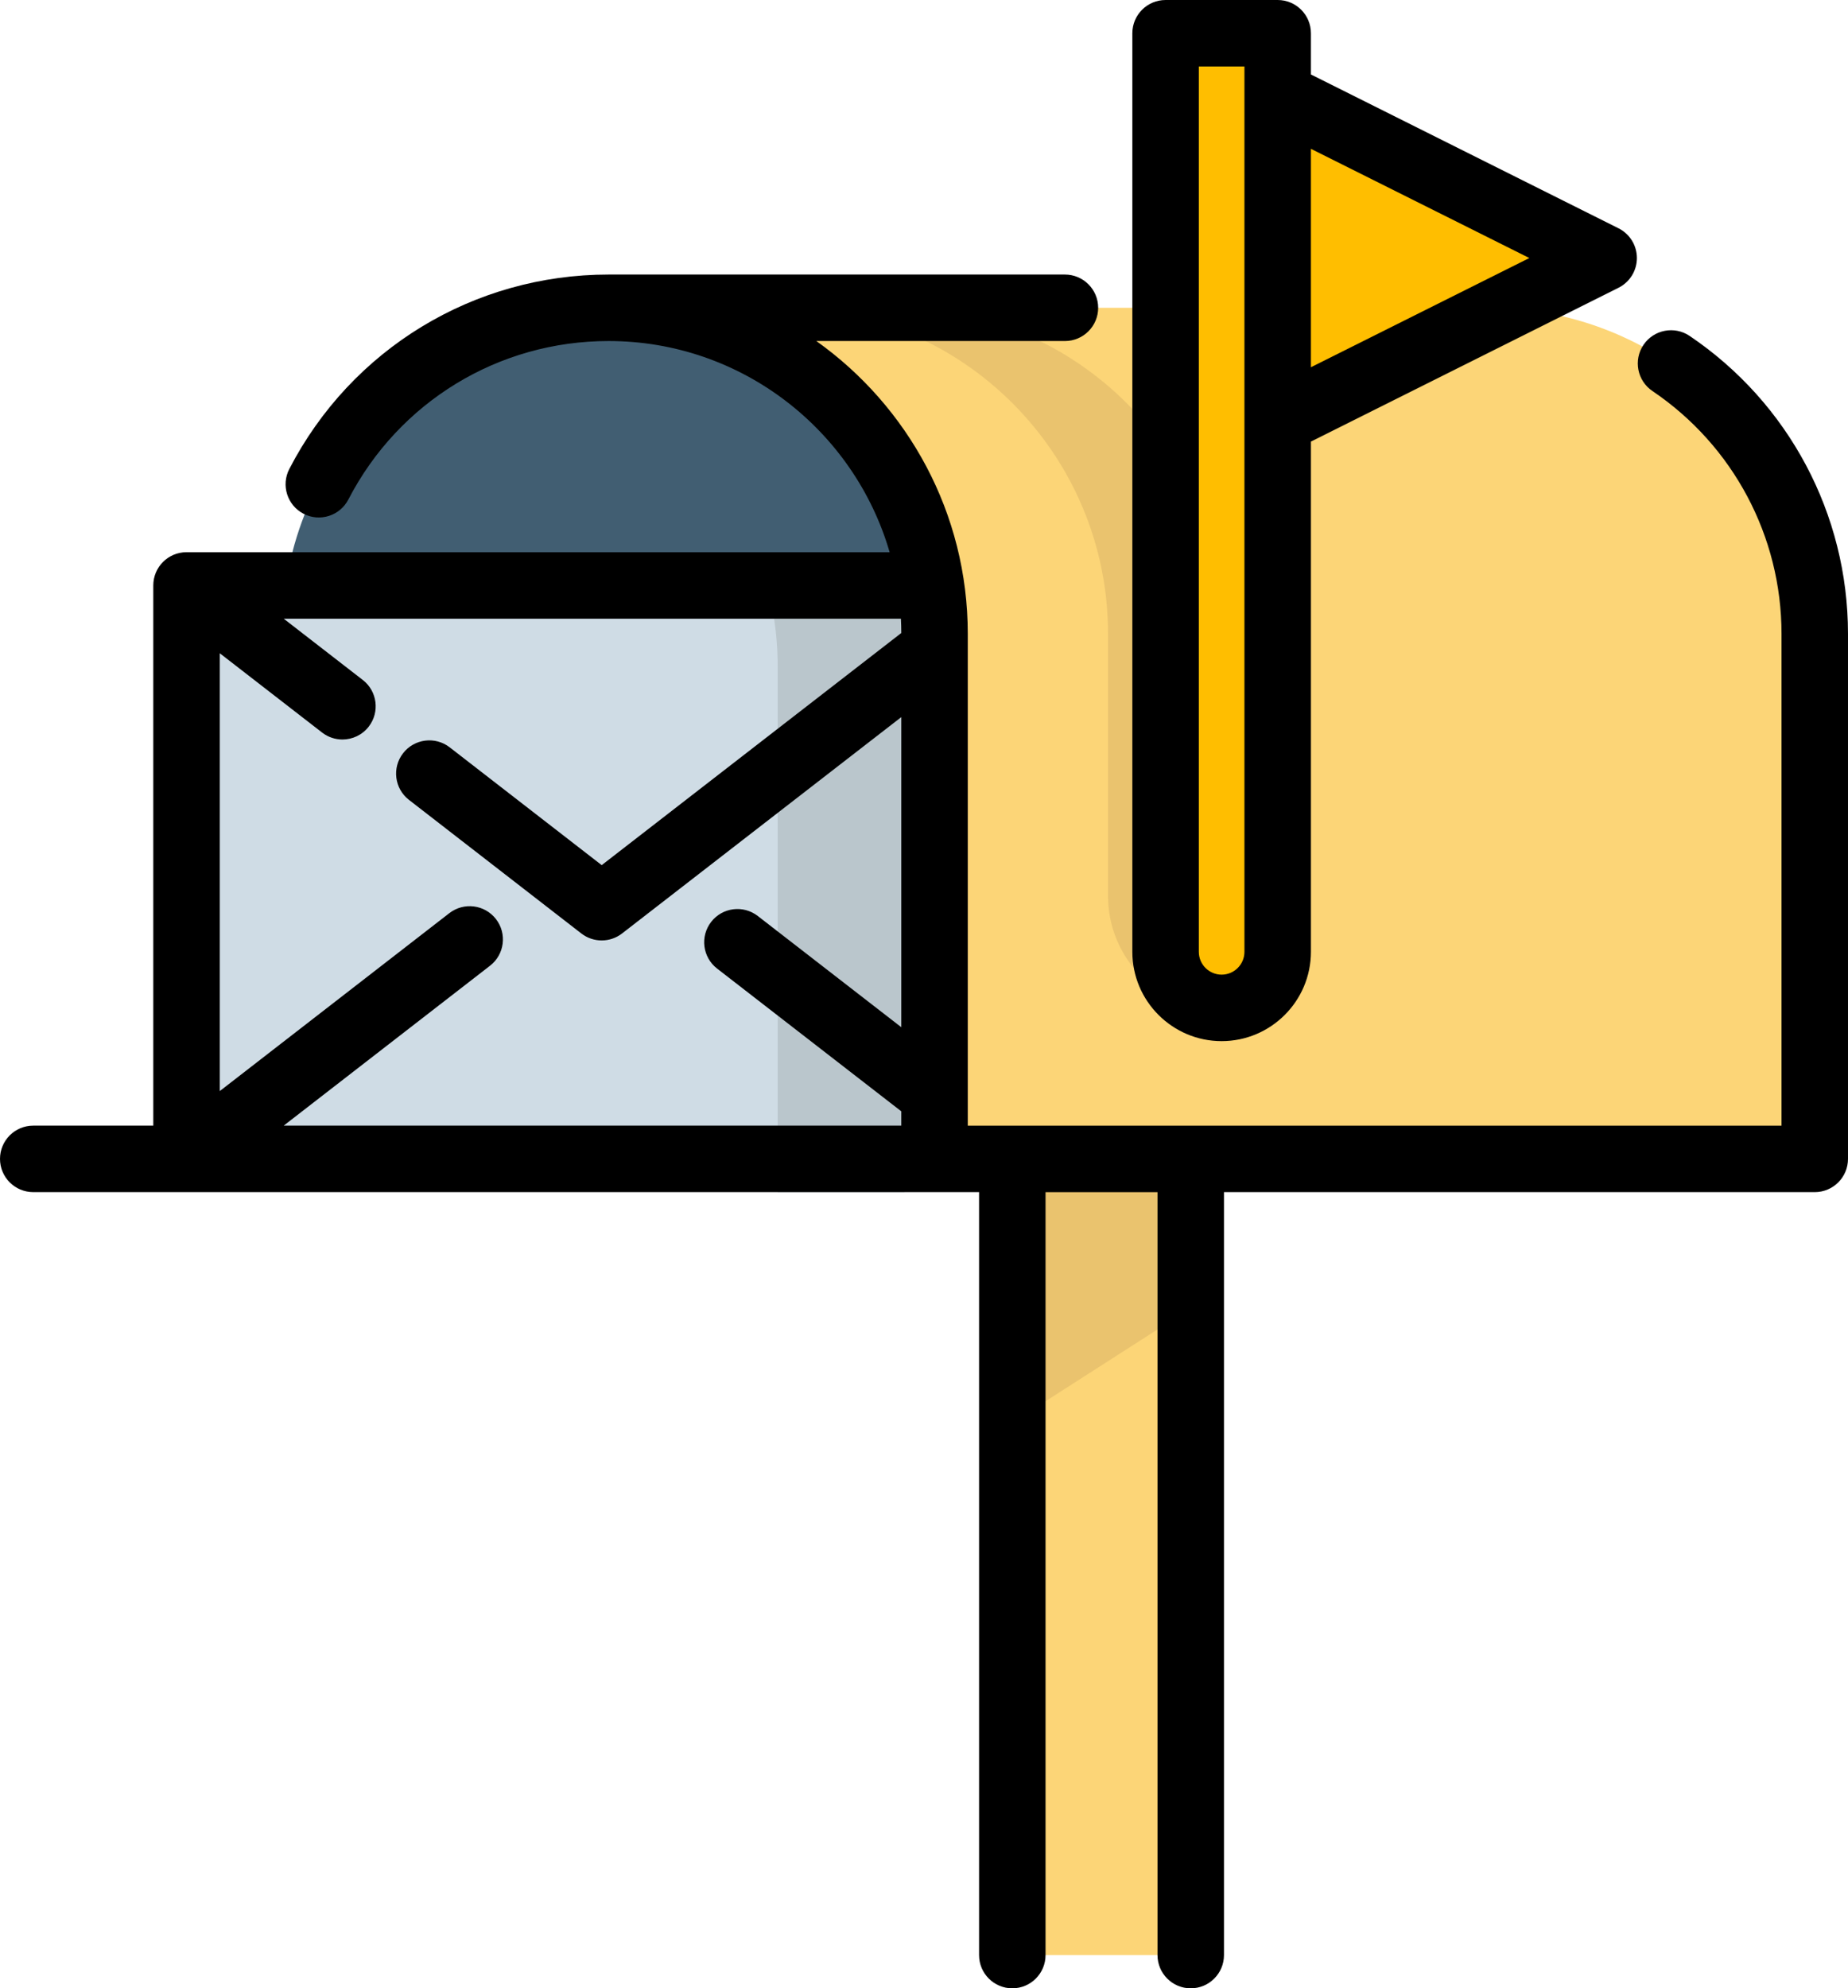 <?xml version="1.0" encoding="UTF-8" standalone="no"?>
<!-- Generator: Adobe Illustrator 19.0.0, SVG Export Plug-In . SVG Version: 6.00 Build 0)  -->

<svg
   version="1.1"
   id="Layer_1"
   x="0px"
   y="0px"
   viewBox="0 0 118.984 128"
   xml:space="preserve"
   sodipodi:docname="boite_aux_lettres_source.svg"
   width="118.984"
   height="128"
   inkscape:version="1.1.1 (3bf5ae0d25, 2021-09-20)"
   xmlns:inkscape="http://www.inkscape.org/namespaces/inkscape"
   xmlns:sodipodi="http://sodipodi.sourceforge.net/DTD/sodipodi-0.dtd"
   xmlns="http://www.w3.org/2000/svg"
   xmlns:svg="http://www.w3.org/2000/svg"><defs
   id="defs57" /><sodipodi:namedview
   id="namedview55"
   pagecolor="#ffffff"
   bordercolor="#666666"
   borderopacity="1.0"
   inkscape:pageshadow="2"
   inkscape:pageopacity="0.0"
   inkscape:pagecheckerboard="0"
   showgrid="false"
   fit-margin-top="0"
   fit-margin-left="0"
   fit-margin-right="0"
   fit-margin-bottom="0"
   inkscape:zoom="4.2868349"
   inkscape:cx="55.635453"
   inkscape:cy="72.081153"
   inkscape:window-width="1920"
   inkscape:window-height="979"
   inkscape:window-x="0"
   inkscape:window-y="0"
   inkscape:window-maximized="1"
   inkscape:current-layer="Layer_1" />
<path
   style="fill:#fcd577;stroke-width:4"
   d="M 258.589,298.418 H 485.282 V 163.21 c 0,-46.365 -37.587,-83.953 -83.953,-83.953 v 0 H 174.636"
   id="path2"
   transform="matrix(0.25,0,0,0.25,-4.508,0)" />
<path
   style="fill:#eac36e;stroke-width:4"
   d="m 248.867,79.257 v 0 h -29.424 c 46.365,0 83.953,37.587 83.953,83.953 v 67.49 c 0,16.25 13.173,29.424 29.423,29.424 v 0 -96.914 C 332.82,116.844 295.233,79.257 248.867,79.257 Z"
   id="path4"
   transform="matrix(0.25,0,0,0.25,-4.508,0)" />
<path
   style="fill:#415e72;stroke-width:4"
   d="m 174.636,79.257 v 0 c -46.367,0 -83.953,37.587 -83.953,83.953 V 298.419 H 258.589 V 163.21 c 0,-46.366 -37.587,-83.953 -83.953,-83.953 z"
   id="path6"
   transform="matrix(0.25,0,0,0.25,-4.508,0)" />
<polygon
   style="fill:#cfdce5;stroke-width:4"
   points="258.592,298.414 65.944,298.414 65.944,150.755 257.673,150.755 "
   id="polygon8"
   transform="matrix(0.25,0,0,0.25,-4.508,0)" />
<path
   style="fill:#bac6cc;stroke-width:4"
   d="M 225.94,298.414 V 163.21 c 0,-4.23 -0.318,-8.39 -0.919,-12.455 h 32.652 l 0.919,147.659 z"
   id="path10"
   transform="matrix(0.25,0,0,0.25,-6.413,2.14)" />
<path
   style="fill:#ffbe00;stroke-width:4;fill-opacity:1"
   d="m 346.961,8.56 h -28.869 v 236.541 c 0,7.972 6.462,14.434 14.434,14.434 v 0 c 7.972,0 14.434,-6.462 14.434,-14.434 V 8.56 Z"
   id="path12"
   transform="matrix(0.25,0,0,0.25,-4.508,0)" />
<polygon
   style="fill:#ffbe00;stroke-width:4;fill-opacity:1"
   points="346.961,24.467 430.914,66.444 346.961,108.42 "
   id="polygon14"
   transform="matrix(0.25,0,0,0.25,-4.508,0)" />
<polyline
   style="fill:#fcd577;stroke-width:4"
   points="278.618,503.44 278.618,298.418 324.571,298.418 324.571,503.44 "
   id="polyline16"
   transform="matrix(0.25,0,0,0.25,-4.508,0)" />
<polyline
   style="fill:#eac36e;stroke-width:4"
   points="278.618,366.392 278.618,298.418 324.571,298.418 324.571,336.933 "
   id="polyline18"
   transform="matrix(0.25,0,0,0.25,-4.508,0)" />
<path
   d="m 453.185,86.503 c -3.919,-2.647 -9.239,-1.616 -11.886,2.301 -2.647,3.917 -1.616,9.238 2.301,11.885 20.818,14.063 33.246,37.437 33.246,62.522 V 289.86 H 267.274 V 163.21 c 0,-31.081 -15.423,-58.608 -38.999,-75.393 h 64.02 c 4.727,0 8.56,-3.833 8.56,-8.56 0,-4.727 -3.833,-8.56 -8.56,-8.56 H 174.761 v 0 0 c -34.743,0 -66.249,19.185 -82.22,50.067 -2.172,4.199 -0.528,9.363 3.671,11.535 4.199,2.171 9.363,0.528 11.535,-3.672 13.02,-25.173 38.698,-40.812 67.014,-40.812 34.279,0 63.266,23.004 72.39,54.378 H 66.07 c -4.727,0 -8.56,3.833 -8.56,8.56 V 289.856 H 26.592 c -4.727,0 -8.56,3.833 -8.56,8.56 0,4.727 3.833,8.56 8.56,8.56 h 243.591 v 196.462 c 0,4.727 3.833,8.56 8.56,8.56 4.727,0 8.56,-3.833 8.56,-8.56 v -196.46 h 28.833 V 503.44 c 0,4.727 3.833,8.56 8.56,8.56 4.727,0 8.56,-3.833 8.56,-8.56 V 306.978 h 152.151 c 4.727,0 8.56,-3.833 8.56,-8.56 V 163.21 c -10e-4,-30.78 -15.245,-59.456 -40.782,-76.707 z m -203.037,76.5 -77.153,59.773 -39.148,-30.335 c -3.738,-2.897 -9.115,-2.213 -12.009,1.524 -2.896,3.737 -2.213,9.114 1.524,12.009 l 44.386,34.397 c 1.544,1.197 3.394,1.795 5.244,1.795 1.849,0 3.699,-0.597 5.241,-1.792 l 71.92,-55.717 v 79.856 l -36.961,-28.641 c -3.738,-2.897 -9.115,-2.214 -12.009,1.523 -2.896,3.737 -2.214,9.114 1.523,12.009 l 47.447,36.767 v 3.684 H 91.097 l 53.142,-41.18 c 3.737,-2.896 4.418,-8.272 1.523,-12.009 -2.896,-3.737 -8.271,-4.418 -12.009,-1.523 L 74.632,280.957 V 168.215 l 26.352,20.416 c 1.56,1.209 3.406,1.794 5.236,1.794 2.557,0 5.086,-1.14 6.773,-3.317 2.896,-3.737 2.213,-9.114 -1.524,-12.009 L 91.096,159.316 h 158.958 c 0.062,1.22 0.091,2.451 0.094,3.687 z"
   id="path20"
   transform="matrix(0.25,0,0,0.25,-4.508,0)"
   style="stroke-width:4" />
<path
   d="m 332.652,268.095 c 12.679,0 22.994,-10.315 22.994,-22.994 V 113.711 L 434.867,74.1 c 2.9,-1.451 4.732,-4.414 4.732,-7.656 0,-3.242 -1.832,-6.207 -4.732,-7.656 L 355.646,19.177 V 8.56 c 0,-4.727 -3.833,-8.56 -8.56,-8.56 h -28.868 c -4.727,0 -8.56,3.833 -8.56,8.56 v 236.541 c -0.001,12.679 10.315,22.994 22.994,22.994 z M 411.898,66.444 355.645,94.57 V 38.318 Z M 326.777,17.12 h 11.748 v 227.981 c 0,3.239 -2.635,5.874 -5.874,5.874 -3.239,0 -5.873,-2.635 -5.873,-5.874 V 17.12 Z"
   id="path22"
   transform="matrix(0.25,0,0,0.25,-4.508,0)"
   style="stroke-width:4" />
<g
   id="g24"
   transform="matrix(0.25,0,0,0.25,-4.508,0)"
   style="stroke-width:4">
</g>
<g
   id="g26"
   transform="matrix(0.25,0,0,0.25,-4.508,0)"
   style="stroke-width:4">
</g>
<g
   id="g28"
   transform="matrix(0.25,0,0,0.25,-4.508,0)"
   style="stroke-width:4">
</g>
<g
   id="g30"
   transform="matrix(0.25,0,0,0.25,-4.508,0)"
   style="stroke-width:4">
</g>
<g
   id="g32"
   transform="matrix(0.25,0,0,0.25,-4.508,0)"
   style="stroke-width:4">
</g>
<g
   id="g34"
   transform="matrix(0.25,0,0,0.25,-4.508,0)"
   style="stroke-width:4">
</g>
<g
   id="g36"
   transform="matrix(0.25,0,0,0.25,-4.508,0)"
   style="stroke-width:4">
</g>
<g
   id="g38"
   transform="matrix(0.25,0,0,0.25,-4.508,0)"
   style="stroke-width:4">
</g>
<g
   id="g40"
   transform="matrix(0.25,0,0,0.25,-4.508,0)"
   style="stroke-width:4">
</g>
<g
   id="g42"
   transform="matrix(0.25,0,0,0.25,-4.508,0)"
   style="stroke-width:4">
</g>
<g
   id="g44"
   transform="matrix(0.25,0,0,0.25,-4.508,0)"
   style="stroke-width:4">
</g>
<g
   id="g46"
   transform="matrix(0.25,0,0,0.25,-4.508,0)"
   style="stroke-width:4">
</g>
<g
   id="g48"
   transform="matrix(0.25,0,0,0.25,-4.508,0)"
   style="stroke-width:4">
</g>
<g
   id="g50"
   transform="matrix(0.25,0,0,0.25,-4.508,0)"
   style="stroke-width:4">
</g>
<g
   id="g52"
   transform="matrix(0.25,0,0,0.25,-4.508,0)"
   style="stroke-width:4">
</g>
</svg>
